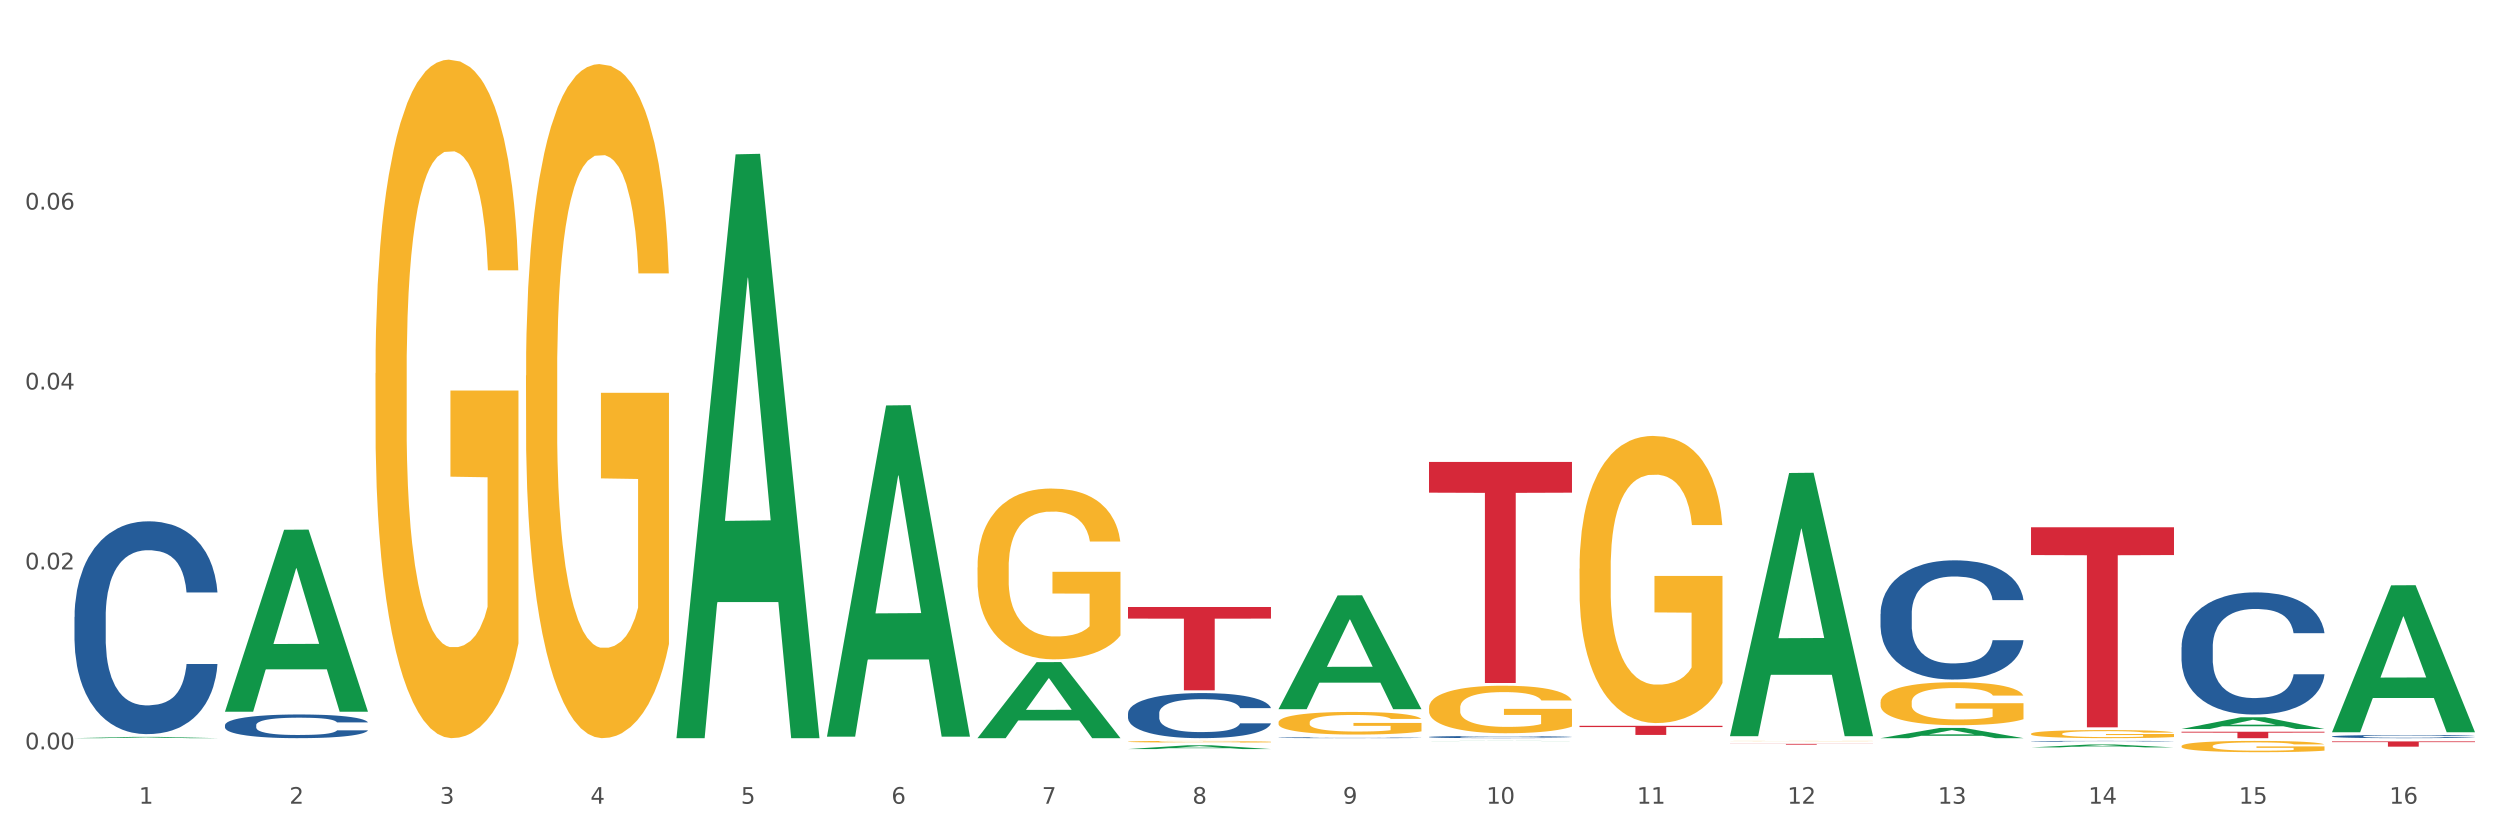 <?xml version="1.0" encoding="utf-8" standalone="no"?>
<!DOCTYPE svg PUBLIC "-//W3C//DTD SVG 1.1//EN"
  "http://www.w3.org/Graphics/SVG/1.1/DTD/svg11.dtd">
<svg xmlns:xlink="http://www.w3.org/1999/xlink" width="1080pt" height="360pt" viewBox="0 0 1080 360" xmlns="http://www.w3.org/2000/svg" version="1.1">
 <rect x="0" y="0" width="1080" height="360" fill="#333333" stroke="none"/>
 <defs>
  <style type="text/css">*{stroke-linejoin: round; stroke-linecap: butt}</style>
 </defs>
 <g id="figure_1">
  <g id="patch_1">
   <path d="M 0 360 
L 1080 360 
L 1080 0 
L 0 0 
z
" style="fill: #ffffff; stroke: #ffffff; stroke-linejoin: miter"/>
  </g>
  <g id="axes_1">
   <g id="matplotlib.axis_1">
    <g id="xtick_1">
     <g id="text_1">
      <!-- 1 -->
      <g style="fill: #4d4d4d" transform="translate(60.004 347.204) scale(0.096 -0.096)">
       <defs>
        <path id="DejaVuSans-31" d="M 794 531 
L 1825 531 
L 1825 4091 
L 703 3866 
L 703 4441 
L 1819 4666 
L 2450 4666 
L 2450 531 
L 3481 531 
L 3481 0 
L 794 0 
L 794 531 
z
" transform="scale(0.016)"/>
       </defs>
       <use xlink:href="#DejaVuSans-31"/>
      </g>
     </g>
    </g>
    <g id="xtick_2">
     <g id="text_2">
      <!-- 2 -->
      <g style="fill: #4d4d4d" transform="translate(125.021 347.204) scale(0.096 -0.096)">
       <defs>
        <path id="DejaVuSans-32" d="M 1228 531 
L 3431 531 
L 3431 0 
L 469 0 
L 469 531 
Q 828 903 1448 1529 
Q 2069 2156 2228 2338 
Q 2531 2678 2651 2914 
Q 2772 3150 2772 3378 
Q 2772 3750 2511 3984 
Q 2250 4219 1831 4219 
Q 1534 4219 1204 4116 
Q 875 4013 500 3803 
L 500 4441 
Q 881 4594 1212 4672 
Q 1544 4750 1819 4750 
Q 2544 4750 2975 4387 
Q 3406 4025 3406 3419 
Q 3406 3131 3298 2873 
Q 3191 2616 2906 2266 
Q 2828 2175 2409 1742 
Q 1991 1309 1228 531 
z
" transform="scale(0.016)"/>
       </defs>
       <use xlink:href="#DejaVuSans-32"/>
      </g>
     </g>
    </g>
    <g id="xtick_3">
     <g id="text_3">
      <!-- 3 -->
      <g style="fill: #4d4d4d" transform="translate(190.039 347.204) scale(0.096 -0.096)">
       <defs>
        <path id="DejaVuSans-33" d="M 2597 2516 
Q 3050 2419 3304 2112 
Q 3559 1806 3559 1356 
Q 3559 666 3084 287 
Q 2609 -91 1734 -91 
Q 1441 -91 1130 -33 
Q 819 25 488 141 
L 488 750 
Q 750 597 1062 519 
Q 1375 441 1716 441 
Q 2309 441 2620 675 
Q 2931 909 2931 1356 
Q 2931 1769 2642 2001 
Q 2353 2234 1838 2234 
L 1294 2234 
L 1294 2753 
L 1863 2753 
Q 2328 2753 2575 2939 
Q 2822 3125 2822 3475 
Q 2822 3834 2567 4026 
Q 2313 4219 1838 4219 
Q 1578 4219 1281 4162 
Q 984 4106 628 3988 
L 628 4550 
Q 988 4650 1302 4700 
Q 1616 4750 1894 4750 
Q 2613 4750 3031 4423 
Q 3450 4097 3450 3541 
Q 3450 3153 3228 2886 
Q 3006 2619 2597 2516 
z
" transform="scale(0.016)"/>
       </defs>
       <use xlink:href="#DejaVuSans-33"/>
      </g>
     </g>
    </g>
    <g id="xtick_4">
     <g id="text_4">
      <!-- 4 -->
      <g style="fill: #4d4d4d" transform="translate(255.056 347.204) scale(0.096 -0.096)">
       <defs>
        <path id="DejaVuSans-34" d="M 2419 4116 
L 825 1625 
L 2419 1625 
L 2419 4116 
z
M 2253 4666 
L 3047 4666 
L 3047 1625 
L 3713 1625 
L 3713 1100 
L 3047 1100 
L 3047 0 
L 2419 0 
L 2419 1100 
L 313 1100 
L 313 1709 
L 2253 4666 
z
" transform="scale(0.016)"/>
       </defs>
       <use xlink:href="#DejaVuSans-34"/>
      </g>
     </g>
    </g>
    <g id="xtick_5">
     <g id="text_5">
      <!-- 5 -->
      <g style="fill: #4d4d4d" transform="translate(320.073 347.204) scale(0.096 -0.096)">
       <defs>
        <path id="DejaVuSans-35" d="M 691 4666 
L 3169 4666 
L 3169 4134 
L 1269 4134 
L 1269 2991 
Q 1406 3038 1543 3061 
Q 1681 3084 1819 3084 
Q 2600 3084 3056 2656 
Q 3513 2228 3513 1497 
Q 3513 744 3044 326 
Q 2575 -91 1722 -91 
Q 1428 -91 1123 -41 
Q 819 9 494 109 
L 494 744 
Q 775 591 1075 516 
Q 1375 441 1709 441 
Q 2250 441 2565 725 
Q 2881 1009 2881 1497 
Q 2881 1984 2565 2268 
Q 2250 2553 1709 2553 
Q 1456 2553 1204 2497 
Q 953 2441 691 2322 
L 691 4666 
z
" transform="scale(0.016)"/>
       </defs>
       <use xlink:href="#DejaVuSans-35"/>
      </g>
     </g>
    </g>
    <g id="xtick_6">
     <g id="text_6">
      <!-- 6 -->
      <g style="fill: #4d4d4d" transform="translate(385.09 347.204) scale(0.096 -0.096)">
       <defs>
        <path id="DejaVuSans-36" d="M 2113 2584 
Q 1688 2584 1439 2293 
Q 1191 2003 1191 1497 
Q 1191 994 1439 701 
Q 1688 409 2113 409 
Q 2538 409 2786 701 
Q 3034 994 3034 1497 
Q 3034 2003 2786 2293 
Q 2538 2584 2113 2584 
z
M 3366 4563 
L 3366 3988 
Q 3128 4100 2886 4159 
Q 2644 4219 2406 4219 
Q 1781 4219 1451 3797 
Q 1122 3375 1075 2522 
Q 1259 2794 1537 2939 
Q 1816 3084 2150 3084 
Q 2853 3084 3261 2657 
Q 3669 2231 3669 1497 
Q 3669 778 3244 343 
Q 2819 -91 2113 -91 
Q 1303 -91 875 529 
Q 447 1150 447 2328 
Q 447 3434 972 4092 
Q 1497 4750 2381 4750 
Q 2619 4750 2861 4703 
Q 3103 4656 3366 4563 
z
" transform="scale(0.016)"/>
       </defs>
       <use xlink:href="#DejaVuSans-36"/>
      </g>
     </g>
    </g>
    <g id="xtick_7">
     <g id="text_7">
      <!-- 7 -->
      <g style="fill: #4d4d4d" transform="translate(450.108 347.204) scale(0.096 -0.096)">
       <defs>
        <path id="DejaVuSans-37" d="M 525 4666 
L 3525 4666 
L 3525 4397 
L 1831 0 
L 1172 0 
L 2766 4134 
L 525 4134 
L 525 4666 
z
" transform="scale(0.016)"/>
       </defs>
       <use xlink:href="#DejaVuSans-37"/>
      </g>
     </g>
    </g>
    <g id="xtick_8">
     <g id="text_8">
      <!-- 8 -->
      <g style="fill: #4d4d4d" transform="translate(515.125 347.204) scale(0.096 -0.096)">
       <defs>
        <path id="DejaVuSans-38" d="M 2034 2216 
Q 1584 2216 1326 1975 
Q 1069 1734 1069 1313 
Q 1069 891 1326 650 
Q 1584 409 2034 409 
Q 2484 409 2743 651 
Q 3003 894 3003 1313 
Q 3003 1734 2745 1975 
Q 2488 2216 2034 2216 
z
M 1403 2484 
Q 997 2584 770 2862 
Q 544 3141 544 3541 
Q 544 4100 942 4425 
Q 1341 4750 2034 4750 
Q 2731 4750 3128 4425 
Q 3525 4100 3525 3541 
Q 3525 3141 3298 2862 
Q 3072 2584 2669 2484 
Q 3125 2378 3379 2068 
Q 3634 1759 3634 1313 
Q 3634 634 3220 271 
Q 2806 -91 2034 -91 
Q 1263 -91 848 271 
Q 434 634 434 1313 
Q 434 1759 690 2068 
Q 947 2378 1403 2484 
z
M 1172 3481 
Q 1172 3119 1398 2916 
Q 1625 2713 2034 2713 
Q 2441 2713 2670 2916 
Q 2900 3119 2900 3481 
Q 2900 3844 2670 4047 
Q 2441 4250 2034 4250 
Q 1625 4250 1398 4047 
Q 1172 3844 1172 3481 
z
" transform="scale(0.016)"/>
       </defs>
       <use xlink:href="#DejaVuSans-38"/>
      </g>
     </g>
    </g>
    <g id="xtick_9">
     <g id="text_9">
      <!-- 9 -->
      <g style="fill: #4d4d4d" transform="translate(580.142 347.204) scale(0.096 -0.096)">
       <defs>
        <path id="DejaVuSans-39" d="M 703 97 
L 703 672 
Q 941 559 1184 500 
Q 1428 441 1663 441 
Q 2288 441 2617 861 
Q 2947 1281 2994 2138 
Q 2813 1869 2534 1725 
Q 2256 1581 1919 1581 
Q 1219 1581 811 2004 
Q 403 2428 403 3163 
Q 403 3881 828 4315 
Q 1253 4750 1959 4750 
Q 2769 4750 3195 4129 
Q 3622 3509 3622 2328 
Q 3622 1225 3098 567 
Q 2575 -91 1691 -91 
Q 1453 -91 1209 -44 
Q 966 3 703 97 
z
M 1959 2075 
Q 2384 2075 2632 2365 
Q 2881 2656 2881 3163 
Q 2881 3666 2632 3958 
Q 2384 4250 1959 4250 
Q 1534 4250 1286 3958 
Q 1038 3666 1038 3163 
Q 1038 2656 1286 2365 
Q 1534 2075 1959 2075 
z
" transform="scale(0.016)"/>
       </defs>
       <use xlink:href="#DejaVuSans-39"/>
      </g>
     </g>
    </g>
    <g id="xtick_10">
     <g id="text_10">
      <!-- 10 -->
      <g style="fill: #4d4d4d" transform="translate(642.105 347.204) scale(0.096 -0.096)">
       <defs>
        <path id="DejaVuSans-30" d="M 2034 4250 
Q 1547 4250 1301 3770 
Q 1056 3291 1056 2328 
Q 1056 1369 1301 889 
Q 1547 409 2034 409 
Q 2525 409 2770 889 
Q 3016 1369 3016 2328 
Q 3016 3291 2770 3770 
Q 2525 4250 2034 4250 
z
M 2034 4750 
Q 2819 4750 3233 4129 
Q 3647 3509 3647 2328 
Q 3647 1150 3233 529 
Q 2819 -91 2034 -91 
Q 1250 -91 836 529 
Q 422 1150 422 2328 
Q 422 3509 836 4129 
Q 1250 4750 2034 4750 
z
" transform="scale(0.016)"/>
       </defs>
       <use xlink:href="#DejaVuSans-31"/>
       <use xlink:href="#DejaVuSans-30" transform="translate(63.623 0)"/>
      </g>
     </g>
    </g>
    <g id="xtick_11">
     <g id="text_11">
      <!-- 11 -->
      <g style="fill: #4d4d4d" transform="translate(707.123 347.204) scale(0.096 -0.096)">
       <use xlink:href="#DejaVuSans-31"/>
       <use xlink:href="#DejaVuSans-31" transform="translate(63.623 0)"/>
      </g>
     </g>
    </g>
    <g id="xtick_12">
     <g id="text_12">
      <!-- 12 -->
      <g style="fill: #4d4d4d" transform="translate(772.14 347.204) scale(0.096 -0.096)">
       <use xlink:href="#DejaVuSans-31"/>
       <use xlink:href="#DejaVuSans-32" transform="translate(63.623 0)"/>
      </g>
     </g>
    </g>
    <g id="xtick_13">
     <g id="text_13">
      <!-- 13 -->
      <g style="fill: #4d4d4d" transform="translate(837.157 347.204) scale(0.096 -0.096)">
       <use xlink:href="#DejaVuSans-31"/>
       <use xlink:href="#DejaVuSans-33" transform="translate(63.623 0)"/>
      </g>
     </g>
    </g>
    <g id="xtick_14">
     <g id="text_14">
      <!-- 14 -->
      <g style="fill: #4d4d4d" transform="translate(902.174 347.204) scale(0.096 -0.096)">
       <use xlink:href="#DejaVuSans-31"/>
       <use xlink:href="#DejaVuSans-34" transform="translate(63.623 0)"/>
      </g>
     </g>
    </g>
    <g id="xtick_15">
     <g id="text_15">
      <!-- 15 -->
      <g style="fill: #4d4d4d" transform="translate(967.192 347.204) scale(0.096 -0.096)">
       <use xlink:href="#DejaVuSans-31"/>
       <use xlink:href="#DejaVuSans-35" transform="translate(63.623 0)"/>
      </g>
     </g>
    </g>
    <g id="xtick_16">
     <g id="text_16">
      <!-- 16 -->
      <g style="fill: #4d4d4d" transform="translate(1032.209 347.204) scale(0.096 -0.096)">
       <use xlink:href="#DejaVuSans-31"/>
       <use xlink:href="#DejaVuSans-36" transform="translate(63.623 0)"/>
      </g>
     </g>
    </g>
    <g id="xtick_17"/>
    <g id="xtick_18"/>
    <g id="xtick_19"/>
    <g id="xtick_20"/>
    <g id="xtick_21"/>
    <g id="xtick_22"/>
    <g id="xtick_23"/>
    <g id="xtick_24"/>
    <g id="xtick_25"/>
    <g id="xtick_26"/>
    <g id="xtick_27"/>
    <g id="xtick_28"/>
    <g id="xtick_29"/>
    <g id="xtick_30"/>
    <g id="xtick_31"/>
   </g>
   <g id="matplotlib.axis_2">
    <g id="ytick_1">
     <g id="text_17">
      <!-- 0.00 -->
      <g style="fill: #4d4d4d" transform="translate(10.8 323.715) scale(0.096 -0.096)">
       <defs>
        <path id="DejaVuSans-2e" d="M 684 794 
L 1344 794 
L 1344 0 
L 684 0 
L 684 794 
z
" transform="scale(0.016)"/>
       </defs>
       <use xlink:href="#DejaVuSans-30"/>
       <use xlink:href="#DejaVuSans-2e" transform="translate(63.623 0)"/>
       <use xlink:href="#DejaVuSans-30" transform="translate(95.41 0)"/>
       <use xlink:href="#DejaVuSans-30" transform="translate(159.033 0)"/>
      </g>
     </g>
    </g>
    <g id="ytick_2">
     <g id="text_18">
      <!-- 0.02 -->
      <g style="fill: #4d4d4d" transform="translate(10.8 245.986) scale(0.096 -0.096)">
       <use xlink:href="#DejaVuSans-30"/>
       <use xlink:href="#DejaVuSans-2e" transform="translate(63.623 0)"/>
       <use xlink:href="#DejaVuSans-30" transform="translate(95.41 0)"/>
       <use xlink:href="#DejaVuSans-32" transform="translate(159.033 0)"/>
      </g>
     </g>
    </g>
    <g id="ytick_3">
     <g id="text_19">
      <!-- 0.04 -->
      <g style="fill: #4d4d4d" transform="translate(10.8 168.257) scale(0.096 -0.096)">
       <use xlink:href="#DejaVuSans-30"/>
       <use xlink:href="#DejaVuSans-2e" transform="translate(63.623 0)"/>
       <use xlink:href="#DejaVuSans-30" transform="translate(95.41 0)"/>
       <use xlink:href="#DejaVuSans-34" transform="translate(159.033 0)"/>
      </g>
     </g>
    </g>
    <g id="ytick_4">
     <g id="text_20">
      <!-- 0.06 -->
      <g style="fill: #4d4d4d" transform="translate(10.8 90.527) scale(0.096 -0.096)">
       <use xlink:href="#DejaVuSans-30"/>
       <use xlink:href="#DejaVuSans-2e" transform="translate(63.623 0)"/>
       <use xlink:href="#DejaVuSans-30" transform="translate(95.41 0)"/>
       <use xlink:href="#DejaVuSans-36" transform="translate(159.033 0)"/>
      </g>
     </g>
    </g>
    <g id="ytick_5"/>
    <g id="ytick_6"/>
    <g id="ytick_7"/>
    <g id="ytick_8"/>
   </g>
   <g id="PolyCollection_1">
    <path d="M 32.175 318.89 
L 32.239 318.889 
L 57.709 318.326 
L 68.28 318.325 
L 93.941 318.891 
L 81.715 318.891 
L 76.176 318.759 
L 49.877 318.759 
L 49.686 318.761 
L 44.337 318.891 
L 32.175 318.891 
L 32.175 318.89 
L 53.188 318.68 
L 72.864 318.68 
L 63.122 318.446 
L 62.995 318.445 
L 62.867 318.446 
L 53.125 318.68 
L 53.188 318.68 
L 32.175 318.89 
z
" clip-path="url(#p6915317196)" style="fill: #109648"/>
    <path d="M 487.296 308.16 
L 487.369 308.142 
L 487.369 307.644 
L 487.588 306.967 
L 488.391 305.722 
L 489.413 304.779 
L 491.165 303.675 
L 492.114 303.213 
L 493.356 302.696 
L 495.911 301.86 
L 498.831 301.148 
L 500.876 300.757 
L 502.409 300.508 
L 505.84 300.063 
L 507.811 299.867 
L 509.856 299.707 
L 511.608 299.6 
L 514.528 299.475 
L 516.865 299.422 
L 519.566 299.404 
L 521.829 299.422 
L 524.823 299.493 
L 529.203 299.707 
L 530.883 299.831 
L 533.146 300.045 
L 535.482 300.33 
L 537.38 300.614 
L 539.571 301.024 
L 541.834 301.558 
L 544.024 302.234 
L 545.558 302.857 
L 546.799 303.515 
L 547.894 304.316 
L 548.697 305.188 
L 549.062 305.918 
L 535.701 305.918 
L 535.336 305.259 
L 534.606 304.547 
L 533.876 304.067 
L 533.073 303.675 
L 531.832 303.23 
L 530.737 302.946 
L 528.911 302.608 
L 527.232 302.394 
L 525.845 302.269 
L 524.166 302.163 
L 520.588 302.056 
L 518.033 302.056 
L 516.427 302.091 
L 514.455 302.18 
L 512.776 302.305 
L 510.805 302.519 
L 509.272 302.75 
L 507.738 303.052 
L 506.862 303.266 
L 505.548 303.657 
L 504.672 303.978 
L 503.504 304.529 
L 502.847 304.921 
L 501.679 305.935 
L 501.168 306.683 
L 500.949 307.199 
L 500.803 307.768 
L 500.803 310.544 
L 501.241 311.79 
L 501.606 312.324 
L 502.19 312.929 
L 503.285 313.712 
L 504.891 314.477 
L 506.57 315.029 
L 507.957 315.367 
L 509.272 315.616 
L 510.586 315.812 
L 512.192 315.99 
L 513.506 316.097 
L 515.478 316.204 
L 517.814 316.257 
L 519.639 316.257 
L 523.363 316.168 
L 525.042 316.079 
L 526.648 315.954 
L 528.4 315.759 
L 529.787 315.545 
L 530.591 315.385 
L 531.905 315.047 
L 532.927 314.691 
L 533.803 314.282 
L 534.387 313.926 
L 535.044 313.392 
L 535.555 312.787 
L 535.701 312.466 
L 549.062 312.466 
L 548.77 313.107 
L 548.259 313.73 
L 547.237 314.566 
L 546.434 315.047 
L 545.193 315.634 
L 543.878 316.132 
L 542.053 316.684 
L 540.374 317.093 
L 538.622 317.449 
L 536.723 317.77 
L 533.292 318.214 
L 532.051 318.339 
L 529.422 318.553 
L 527.378 318.677 
L 524.385 318.802 
L 521.318 318.873 
L 518.106 318.891 
L 515.258 318.855 
L 512.119 318.748 
L 510.148 318.642 
L 507.957 318.481 
L 505.402 318.232 
L 502.993 317.93 
L 500.73 317.574 
L 498.612 317.164 
L 496.641 316.702 
L 494.086 315.937 
L 492.187 315.189 
L 490.8 314.495 
L 489.851 313.908 
L 488.902 313.16 
L 488.391 312.644 
L 487.588 311.399 
L 487.296 310.242 
L 487.296 308.16 
z
" clip-path="url(#p6915317196)" style="fill: #255c99"/>
    <path d="M 552.313 318.678 
L 552.386 318.677 
L 552.386 318.667 
L 552.605 318.654 
L 553.408 318.629 
L 554.43 318.611 
L 556.182 318.589 
L 557.132 318.579 
L 558.373 318.569 
L 560.928 318.553 
L 563.848 318.538 
L 565.893 318.531 
L 567.426 318.526 
L 570.857 318.517 
L 572.829 318.513 
L 574.873 318.51 
L 576.625 318.508 
L 579.546 318.505 
L 581.882 318.504 
L 584.583 318.504 
L 586.847 318.504 
L 589.84 318.506 
L 594.221 318.51 
L 595.9 318.512 
L 598.163 318.517 
L 600.499 318.522 
L 602.398 318.528 
L 604.588 318.536 
L 606.851 318.547 
L 609.042 318.56 
L 610.575 318.572 
L 611.816 318.585 
L 612.911 318.601 
L 613.714 318.619 
L 614.079 318.633 
L 600.718 318.633 
L 600.353 318.62 
L 599.623 318.606 
L 598.893 318.596 
L 598.09 318.589 
L 596.849 318.58 
L 595.754 318.574 
L 593.929 318.567 
L 592.249 318.563 
L 590.862 318.561 
L 589.183 318.559 
L 585.605 318.556 
L 583.05 318.556 
L 581.444 318.557 
L 579.473 318.559 
L 577.793 318.561 
L 575.822 318.566 
L 574.289 318.57 
L 572.756 318.576 
L 571.88 318.58 
L 570.565 318.588 
L 569.689 318.595 
L 568.521 318.606 
L 567.864 318.613 
L 566.696 318.633 
L 566.185 318.648 
L 565.966 318.659 
L 565.82 318.67 
L 565.82 318.725 
L 566.258 318.75 
L 566.623 318.76 
L 567.207 318.772 
L 568.302 318.788 
L 569.908 318.803 
L 571.588 318.814 
L 572.975 318.821 
L 574.289 318.826 
L 575.603 318.83 
L 577.209 318.833 
L 578.523 318.835 
L 580.495 318.837 
L 582.831 318.838 
L 584.656 318.838 
L 588.38 318.837 
L 590.059 318.835 
L 591.665 318.832 
L 593.418 318.828 
L 594.805 318.824 
L 595.608 318.821 
L 596.922 318.814 
L 597.944 318.807 
L 598.82 318.799 
L 599.404 318.792 
L 600.061 318.782 
L 600.572 318.769 
L 600.718 318.763 
L 614.079 318.763 
L 613.787 318.776 
L 613.276 318.788 
L 612.254 318.805 
L 611.451 318.814 
L 610.21 318.826 
L 608.896 318.836 
L 607.07 318.847 
L 605.391 318.855 
L 603.639 318.862 
L 601.741 318.868 
L 598.309 318.877 
L 597.068 318.88 
L 594.44 318.884 
L 592.395 318.886 
L 589.402 318.889 
L 586.336 318.89 
L 583.123 318.891 
L 580.276 318.89 
L 577.136 318.888 
L 575.165 318.886 
L 572.975 318.883 
L 570.419 318.878 
L 568.01 318.872 
L 565.747 318.865 
L 563.629 318.856 
L 561.658 318.847 
L 559.103 318.832 
L 557.205 318.817 
L 555.817 318.803 
L 554.868 318.792 
L 553.919 318.777 
L 553.408 318.767 
L 552.605 318.742 
L 552.313 318.719 
L 552.313 318.678 
z
" clip-path="url(#p6915317196)" style="fill: #255c99"/>
    <path d="M 617.33 318.367 
L 617.403 318.367 
L 617.403 318.342 
L 617.622 318.309 
L 618.425 318.248 
L 619.447 318.202 
L 621.2 318.149 
L 622.149 318.126 
L 623.39 318.101 
L 625.945 318.06 
L 628.866 318.025 
L 630.91 318.006 
L 632.443 317.994 
L 635.875 317.973 
L 637.846 317.963 
L 639.89 317.955 
L 641.642 317.95 
L 644.563 317.944 
L 646.899 317.941 
L 649.601 317.94 
L 651.864 317.941 
L 654.857 317.945 
L 659.238 317.955 
L 660.917 317.961 
L 663.18 317.972 
L 665.517 317.986 
L 667.415 317.999 
L 669.605 318.019 
L 671.869 318.045 
L 674.059 318.078 
L 675.592 318.109 
L 676.833 318.141 
L 677.928 318.18 
L 678.732 318.222 
L 679.097 318.258 
L 665.736 318.258 
L 665.371 318.226 
L 664.641 318.191 
L 663.91 318.168 
L 663.107 318.149 
L 661.866 318.127 
L 660.771 318.113 
L 658.946 318.097 
L 657.267 318.086 
L 655.879 318.08 
L 654.2 318.075 
L 650.623 318.07 
L 648.067 318.07 
L 646.461 318.071 
L 644.49 318.076 
L 642.811 318.082 
L 640.839 318.092 
L 639.306 318.104 
L 637.773 318.118 
L 636.897 318.129 
L 635.583 318.148 
L 634.707 318.163 
L 633.538 318.19 
L 632.881 318.209 
L 631.713 318.259 
L 631.202 318.295 
L 630.983 318.321 
L 630.837 318.348 
L 630.837 318.484 
L 631.275 318.544 
L 631.64 318.57 
L 632.224 318.6 
L 633.319 318.638 
L 634.926 318.675 
L 636.605 318.702 
L 637.992 318.719 
L 639.306 318.731 
L 640.62 318.741 
L 642.227 318.749 
L 643.541 318.754 
L 645.512 318.76 
L 647.848 318.762 
L 649.674 318.762 
L 653.397 318.758 
L 655.076 318.754 
L 656.683 318.747 
L 658.435 318.738 
L 659.822 318.728 
L 660.625 318.72 
L 661.939 318.703 
L 662.961 318.686 
L 663.837 318.666 
L 664.422 318.649 
L 665.079 318.623 
L 665.59 318.593 
L 665.736 318.577 
L 679.097 318.577 
L 678.805 318.609 
L 678.293 318.639 
L 677.271 318.68 
L 676.468 318.703 
L 675.227 318.732 
L 673.913 318.756 
L 672.088 318.783 
L 670.408 318.803 
L 668.656 318.82 
L 666.758 318.836 
L 663.326 318.858 
L 662.085 318.864 
L 659.457 318.874 
L 657.413 318.88 
L 654.419 318.886 
L 651.353 318.89 
L 648.14 318.891 
L 645.293 318.889 
L 642.154 318.884 
L 640.182 318.879 
L 637.992 318.871 
L 635.437 318.859 
L 633.027 318.844 
L 630.764 318.826 
L 628.647 318.807 
L 626.675 318.784 
L 624.12 318.747 
L 622.222 318.71 
L 620.835 318.676 
L 619.886 318.648 
L 618.936 318.611 
L 618.425 318.586 
L 617.622 318.525 
L 617.33 318.469 
L 617.33 318.367 
z
" clip-path="url(#p6915317196)" style="fill: #255c99"/>
    <path d="M 812.382 265.195 
L 812.455 265.148 
L 812.455 263.831 
L 812.674 262.044 
L 813.477 258.752 
L 814.499 256.259 
L 816.251 253.343 
L 817.201 252.12 
L 818.442 250.756 
L 820.997 248.545 
L 823.917 246.664 
L 825.962 245.629 
L 827.495 244.971 
L 830.926 243.795 
L 832.898 243.277 
L 834.942 242.854 
L 836.694 242.572 
L 839.615 242.243 
L 841.951 242.102 
L 844.652 242.054 
L 846.916 242.102 
L 849.909 242.29 
L 854.29 242.854 
L 855.969 243.183 
L 858.232 243.748 
L 860.568 244.5 
L 862.467 245.253 
L 864.657 246.335 
L 866.92 247.746 
L 869.111 249.533 
L 870.644 251.179 
L 871.885 252.919 
L 872.98 255.036 
L 873.783 257.341 
L 874.148 259.269 
L 860.787 259.269 
L 860.422 257.529 
L 859.692 255.647 
L 858.962 254.378 
L 858.159 253.343 
L 856.918 252.167 
L 855.823 251.414 
L 853.998 250.521 
L 852.318 249.956 
L 850.931 249.627 
L 849.252 249.345 
L 845.674 249.063 
L 843.119 249.063 
L 841.513 249.157 
L 839.542 249.392 
L 837.862 249.721 
L 835.891 250.286 
L 834.358 250.897 
L 832.825 251.697 
L 831.949 252.261 
L 830.634 253.296 
L 829.758 254.142 
L 828.59 255.6 
L 827.933 256.635 
L 826.765 259.316 
L 826.254 261.292 
L 826.035 262.656 
L 825.889 264.161 
L 825.889 271.498 
L 826.327 274.79 
L 826.692 276.202 
L 827.276 277.801 
L 828.371 279.87 
L 829.977 281.893 
L 831.657 283.351 
L 833.044 284.244 
L 834.358 284.903 
L 835.672 285.42 
L 837.278 285.891 
L 838.592 286.173 
L 840.564 286.455 
L 842.9 286.596 
L 844.725 286.596 
L 848.449 286.361 
L 850.128 286.126 
L 851.734 285.797 
L 853.486 285.279 
L 854.874 284.715 
L 855.677 284.291 
L 856.991 283.398 
L 858.013 282.457 
L 858.889 281.375 
L 859.473 280.435 
L 860.13 279.024 
L 860.641 277.424 
L 860.787 276.578 
L 874.148 276.578 
L 873.856 278.271 
L 873.345 279.917 
L 872.323 282.128 
L 871.52 283.398 
L 870.279 284.95 
L 868.965 286.267 
L 867.139 287.725 
L 865.46 288.807 
L 863.708 289.747 
L 861.81 290.594 
L 858.378 291.77 
L 857.137 292.099 
L 854.509 292.664 
L 852.464 292.993 
L 849.471 293.322 
L 846.405 293.51 
L 843.192 293.557 
L 840.345 293.463 
L 837.205 293.181 
L 835.234 292.899 
L 833.044 292.475 
L 830.488 291.817 
L 828.079 291.017 
L 825.816 290.077 
L 823.698 288.995 
L 821.727 287.772 
L 819.172 285.749 
L 817.274 283.774 
L 815.886 281.94 
L 814.937 280.388 
L 813.988 278.412 
L 813.477 277.048 
L 812.674 273.756 
L 812.382 270.698 
L 812.382 265.195 
z
" clip-path="url(#p6915317196)" style="fill: #255c99"/>
    <path d="M 877.399 320.232 
L 877.472 320.232 
L 877.472 320.223 
L 877.691 320.21 
L 878.494 320.186 
L 879.516 320.169 
L 881.269 320.148 
L 882.218 320.139 
L 883.459 320.13 
L 886.014 320.114 
L 888.935 320.101 
L 890.979 320.093 
L 892.512 320.089 
L 895.944 320.08 
L 897.915 320.077 
L 899.959 320.074 
L 901.711 320.072 
L 904.632 320.069 
L 906.968 320.068 
L 909.67 320.068 
L 911.933 320.068 
L 914.926 320.07 
L 919.307 320.074 
L 920.986 320.076 
L 923.249 320.08 
L 925.586 320.085 
L 927.484 320.091 
L 929.674 320.098 
L 931.938 320.108 
L 934.128 320.121 
L 935.661 320.133 
L 936.902 320.145 
L 937.997 320.16 
L 938.8 320.176 
L 939.166 320.19 
L 925.805 320.19 
L 925.44 320.178 
L 924.71 320.164 
L 923.979 320.155 
L 923.176 320.148 
L 921.935 320.14 
L 920.84 320.134 
L 919.015 320.128 
L 917.336 320.124 
L 915.948 320.122 
L 914.269 320.12 
L 910.692 320.118 
L 908.136 320.118 
L 906.53 320.118 
L 904.559 320.12 
L 902.88 320.122 
L 900.908 320.126 
L 899.375 320.131 
L 897.842 320.136 
L 896.966 320.14 
L 895.652 320.148 
L 894.775 320.154 
L 893.607 320.164 
L 892.95 320.171 
L 891.782 320.19 
L 891.271 320.204 
L 891.052 320.214 
L 890.906 320.225 
L 890.906 320.277 
L 891.344 320.3 
L 891.709 320.31 
L 892.293 320.322 
L 893.388 320.336 
L 894.995 320.351 
L 896.674 320.361 
L 898.061 320.367 
L 899.375 320.372 
L 900.689 320.376 
L 902.296 320.379 
L 903.61 320.381 
L 905.581 320.383 
L 907.917 320.384 
L 909.743 320.384 
L 913.466 320.382 
L 915.145 320.381 
L 916.751 320.378 
L 918.504 320.375 
L 919.891 320.371 
L 920.694 320.368 
L 922.008 320.361 
L 923.03 320.355 
L 923.906 320.347 
L 924.491 320.34 
L 925.148 320.33 
L 925.659 320.319 
L 925.805 320.313 
L 939.166 320.313 
L 938.873 320.325 
L 938.362 320.337 
L 937.34 320.352 
L 936.537 320.361 
L 935.296 320.372 
L 933.982 320.382 
L 932.157 320.392 
L 930.477 320.4 
L 928.725 320.406 
L 926.827 320.412 
L 923.395 320.421 
L 922.154 320.423 
L 919.526 320.427 
L 917.482 320.43 
L 914.488 320.432 
L 911.422 320.433 
L 908.209 320.434 
L 905.362 320.433 
L 902.223 320.431 
L 900.251 320.429 
L 898.061 320.426 
L 895.506 320.421 
L 893.096 320.416 
L 890.833 320.409 
L 888.716 320.401 
L 886.744 320.392 
L 884.189 320.378 
L 882.291 320.364 
L 880.904 320.351 
L 879.954 320.34 
L 879.005 320.326 
L 878.494 320.316 
L 877.691 320.293 
L 877.399 320.271 
L 877.399 320.232 
z
" clip-path="url(#p6915317196)" style="fill: #255c99"/>
    <path d="M 942.416 279.621 
L 942.489 279.573 
L 942.489 278.223 
L 942.708 276.391 
L 943.512 273.017 
L 944.534 270.463 
L 946.286 267.474 
L 947.235 266.221 
L 948.476 264.823 
L 951.032 262.557 
L 953.952 260.629 
L 955.996 259.569 
L 957.529 258.894 
L 960.961 257.689 
L 962.932 257.159 
L 964.976 256.725 
L 966.729 256.436 
L 969.649 256.098 
L 971.985 255.954 
L 974.687 255.906 
L 976.95 255.954 
L 979.943 256.147 
L 984.324 256.725 
L 986.003 257.062 
L 988.267 257.641 
L 990.603 258.412 
L 992.501 259.183 
L 994.691 260.292 
L 996.955 261.738 
L 999.145 263.57 
L 1000.678 265.257 
L 1001.919 267.04 
L 1003.015 269.209 
L 1003.818 271.571 
L 1004.183 273.548 
L 990.822 273.548 
L 990.457 271.764 
L 989.727 269.836 
L 988.997 268.535 
L 988.194 267.474 
L 986.952 266.269 
L 985.857 265.498 
L 984.032 264.582 
L 982.353 264.004 
L 980.966 263.666 
L 979.286 263.377 
L 975.709 263.088 
L 973.154 263.088 
L 971.547 263.184 
L 969.576 263.425 
L 967.897 263.763 
L 965.926 264.341 
L 964.392 264.968 
L 962.859 265.787 
L 961.983 266.365 
L 960.669 267.426 
L 959.793 268.294 
L 958.625 269.788 
L 957.967 270.848 
L 956.799 273.596 
L 956.288 275.62 
L 956.069 277.018 
L 955.923 278.561 
L 955.923 286.08 
L 956.361 289.454 
L 956.726 290.9 
L 957.31 292.539 
L 958.406 294.66 
L 960.012 296.733 
L 961.691 298.227 
L 963.078 299.143 
L 964.392 299.818 
L 965.707 300.348 
L 967.313 300.83 
L 968.627 301.119 
L 970.598 301.408 
L 972.935 301.553 
L 974.76 301.553 
L 978.483 301.312 
L 980.163 301.071 
L 981.769 300.733 
L 983.521 300.203 
L 984.908 299.625 
L 985.711 299.191 
L 987.025 298.275 
L 988.048 297.311 
L 988.924 296.202 
L 989.508 295.238 
L 990.165 293.792 
L 990.676 292.154 
L 990.822 291.286 
L 1004.183 291.286 
L 1003.891 293.021 
L 1003.38 294.708 
L 1002.358 296.974 
L 1001.554 298.275 
L 1000.313 299.866 
L 998.999 301.215 
L 997.174 302.71 
L 995.495 303.818 
L 993.742 304.782 
L 991.844 305.65 
L 988.413 306.855 
L 987.171 307.193 
L 984.543 307.771 
L 982.499 308.108 
L 979.505 308.446 
L 976.439 308.639 
L 973.227 308.687 
L 970.379 308.59 
L 967.24 308.301 
L 965.268 308.012 
L 963.078 307.578 
L 960.523 306.903 
L 958.114 306.084 
L 955.85 305.12 
L 953.733 304.011 
L 951.762 302.758 
L 949.206 300.685 
L 947.308 298.661 
L 945.921 296.781 
L 944.972 295.19 
L 944.023 293.166 
L 943.512 291.768 
L 942.708 288.394 
L 942.416 285.261 
L 942.416 279.621 
z
" clip-path="url(#p6915317196)" style="fill: #255c99"/>
    <path d="M 1007.434 318.134 
L 1007.507 318.133 
L 1007.507 318.098 
L 1007.726 318.05 
L 1008.529 317.963 
L 1009.551 317.896 
L 1011.303 317.818 
L 1012.252 317.786 
L 1013.493 317.749 
L 1016.049 317.69 
L 1018.969 317.64 
L 1021.013 317.613 
L 1022.547 317.595 
L 1025.978 317.564 
L 1027.949 317.55 
L 1029.994 317.539 
L 1031.746 317.531 
L 1034.666 317.522 
L 1037.003 317.519 
L 1039.704 317.517 
L 1041.967 317.519 
L 1044.961 317.524 
L 1049.341 317.539 
L 1051.021 317.547 
L 1053.284 317.562 
L 1055.62 317.583 
L 1057.518 317.603 
L 1059.709 317.631 
L 1061.972 317.669 
L 1064.162 317.717 
L 1065.696 317.761 
L 1066.937 317.807 
L 1068.032 317.863 
L 1068.835 317.925 
L 1069.2 317.976 
L 1055.839 317.976 
L 1055.474 317.93 
L 1054.744 317.88 
L 1054.014 317.846 
L 1053.211 317.818 
L 1051.97 317.787 
L 1050.875 317.767 
L 1049.049 317.743 
L 1047.37 317.728 
L 1045.983 317.719 
L 1044.304 317.712 
L 1040.726 317.704 
L 1038.171 317.704 
L 1036.565 317.707 
L 1034.593 317.713 
L 1032.914 317.722 
L 1030.943 317.737 
L 1029.41 317.753 
L 1027.876 317.774 
L 1027 317.789 
L 1025.686 317.817 
L 1024.81 317.84 
L 1023.642 317.879 
L 1022.985 317.906 
L 1021.817 317.978 
L 1021.306 318.03 
L 1021.086 318.067 
L 1020.94 318.107 
L 1020.94 318.302 
L 1021.379 318.39 
L 1021.744 318.428 
L 1022.328 318.471 
L 1023.423 318.526 
L 1025.029 318.58 
L 1026.708 318.619 
L 1028.095 318.642 
L 1029.41 318.66 
L 1030.724 318.674 
L 1032.33 318.686 
L 1033.644 318.694 
L 1035.615 318.701 
L 1037.952 318.705 
L 1039.777 318.705 
L 1043.501 318.699 
L 1045.18 318.693 
L 1046.786 318.684 
L 1048.538 318.67 
L 1049.925 318.655 
L 1050.728 318.644 
L 1052.043 318.62 
L 1053.065 318.595 
L 1053.941 318.566 
L 1054.525 318.541 
L 1055.182 318.503 
L 1055.693 318.46 
L 1055.839 318.438 
L 1069.2 318.438 
L 1068.908 318.483 
L 1068.397 318.527 
L 1067.375 318.586 
L 1066.572 318.62 
L 1065.33 318.661 
L 1064.016 318.696 
L 1062.191 318.735 
L 1060.512 318.764 
L 1058.76 318.789 
L 1056.861 318.812 
L 1053.43 318.843 
L 1052.189 318.852 
L 1049.56 318.867 
L 1047.516 318.876 
L 1044.523 318.884 
L 1041.456 318.889 
L 1038.244 318.891 
L 1035.396 318.888 
L 1032.257 318.881 
L 1030.286 318.873 
L 1028.095 318.862 
L 1025.54 318.844 
L 1023.131 318.823 
L 1020.867 318.798 
L 1018.75 318.769 
L 1016.779 318.736 
L 1014.224 318.682 
L 1012.325 318.63 
L 1010.938 318.581 
L 1009.989 318.54 
L 1009.04 318.487 
L 1008.529 318.45 
L 1007.726 318.363 
L 1007.434 318.281 
L 1007.434 318.134 
z
" clip-path="url(#p6915317196)" style="fill: #255c99"/>
    <path d="M 162.209 161.216 
L 162.282 160.948 
L 162.282 151.311 
L 162.428 143.012 
L 163.157 122.934 
L 164.251 106.337 
L 165.054 97.503 
L 165.856 90.275 
L 166.804 83.047 
L 167.97 75.552 
L 170.085 64.576 
L 171.398 58.954 
L 173.002 53.065 
L 175.919 44.498 
L 178.034 39.68 
L 180.222 35.664 
L 183.795 30.846 
L 186.128 28.704 
L 188.608 27.098 
L 191.598 26.027 
L 193.858 25.759 
L 198.817 26.563 
L 203.047 28.972 
L 205.089 30.846 
L 207.714 34.058 
L 209.099 36.2 
L 211.36 40.483 
L 213.694 46.105 
L 215.298 50.923 
L 217.704 60.025 
L 219.528 69.127 
L 221.205 80.37 
L 222.08 88.134 
L 222.736 95.361 
L 223.32 103.66 
L 223.903 116.777 
L 210.777 116.777 
L 210.266 107.408 
L 209.464 98.574 
L 208.297 90.007 
L 207.276 84.653 
L 205.526 77.961 
L 203.922 73.678 
L 202.245 70.465 
L 200.203 67.788 
L 198.598 66.45 
L 196.338 65.379 
L 191.889 65.647 
L 188.9 67.788 
L 186.858 70.465 
L 185.545 72.875 
L 184.378 75.552 
L 183.066 79.299 
L 181.534 84.921 
L 180.44 90.007 
L 179.347 96.432 
L 178.471 102.857 
L 177.669 110.353 
L 177.013 118.384 
L 176.503 126.682 
L 176.065 136.855 
L 175.7 153.72 
L 175.7 190.395 
L 175.846 198.694 
L 176.211 209.669 
L 176.648 217.968 
L 177.378 227.873 
L 178.034 234.565 
L 179.274 244.202 
L 180.659 252.233 
L 181.753 257.32 
L 182.847 261.603 
L 184.743 267.492 
L 186.858 272.311 
L 188.681 275.256 
L 191.16 277.933 
L 192.837 279.003 
L 194.296 279.539 
L 197.869 279.539 
L 200.422 278.736 
L 203.266 276.862 
L 205.453 274.453 
L 207.276 271.508 
L 209.318 266.689 
L 210.631 262.138 
L 210.631 206.189 
L 194.588 205.921 
L 194.588 168.711 
L 223.976 168.711 
L 223.976 277.933 
L 222.736 283.554 
L 221.351 288.641 
L 219.892 293.192 
L 217.704 298.813 
L 215.079 304.167 
L 212.746 307.915 
L 210.266 311.127 
L 207.349 314.072 
L 203.557 316.749 
L 201.224 317.82 
L 198.307 318.623 
L 194.879 318.891 
L 191.889 318.355 
L 188.972 317.017 
L 185.91 314.607 
L 182.92 311.127 
L 180.659 307.647 
L 178.399 303.364 
L 175.992 297.742 
L 174.096 292.388 
L 172.638 287.57 
L 171.033 281.413 
L 169.283 273.382 
L 167.97 266.154 
L 166.804 258.658 
L 165.564 249.021 
L 164.689 240.722 
L 163.814 230.282 
L 163.303 222.519 
L 162.72 210.472 
L 162.282 193.607 
L 162.209 161.216 
z
" clip-path="url(#p6915317196)" style="fill: #f7b32b"/>
    <path d="M 227.227 162.244 
L 227.3 161.978 
L 227.3 152.403 
L 227.445 144.159 
L 228.175 124.212 
L 229.269 107.723 
L 230.071 98.947 
L 230.873 91.766 
L 231.821 84.585 
L 232.988 77.138 
L 235.102 66.234 
L 236.415 60.649 
L 238.019 54.798 
L 240.936 46.288 
L 243.051 41.501 
L 245.239 37.511 
L 248.812 32.724 
L 251.146 30.596 
L 253.625 29.001 
L 256.615 27.937 
L 258.876 27.671 
L 263.834 28.469 
L 268.064 30.862 
L 270.106 32.724 
L 272.731 35.915 
L 274.117 38.043 
L 276.377 42.298 
L 278.711 47.883 
L 280.315 52.671 
L 282.722 61.713 
L 284.545 70.755 
L 286.222 81.926 
L 287.097 89.638 
L 287.753 96.819 
L 288.337 105.064 
L 288.92 118.095 
L 275.794 118.095 
L 275.283 108.787 
L 274.481 100.01 
L 273.315 91.5 
L 272.294 86.181 
L 270.543 79.532 
L 268.939 75.277 
L 267.262 72.085 
L 265.22 69.426 
L 263.616 68.096 
L 261.355 67.032 
L 256.907 67.298 
L 253.917 69.426 
L 251.875 72.085 
L 250.562 74.479 
L 249.396 77.138 
L 248.083 80.862 
L 246.552 86.447 
L 245.458 91.5 
L 244.364 97.883 
L 243.489 104.266 
L 242.687 111.712 
L 242.03 119.691 
L 241.52 127.936 
L 241.082 138.042 
L 240.718 154.797 
L 240.718 191.233 
L 240.863 199.477 
L 241.228 210.381 
L 241.666 218.626 
L 242.395 228.466 
L 243.051 235.115 
L 244.291 244.689 
L 245.676 252.668 
L 246.77 257.721 
L 247.864 261.976 
L 249.76 267.827 
L 251.875 272.615 
L 253.698 275.54 
L 256.177 278.2 
L 257.855 279.264 
L 259.313 279.795 
L 262.886 279.795 
L 265.439 278.998 
L 268.283 277.136 
L 270.47 274.742 
L 272.294 271.817 
L 274.335 267.03 
L 275.648 262.508 
L 275.648 206.924 
L 259.605 206.658 
L 259.605 169.69 
L 288.993 169.69 
L 288.993 278.2 
L 287.753 283.785 
L 286.368 288.838 
L 284.909 293.359 
L 282.722 298.944 
L 280.096 304.263 
L 277.763 307.987 
L 275.283 311.178 
L 272.366 314.104 
L 268.574 316.763 
L 266.241 317.827 
L 263.324 318.625 
L 259.897 318.891 
L 256.907 318.359 
L 253.99 317.029 
L 250.927 314.635 
L 247.937 311.178 
L 245.676 307.721 
L 243.416 303.465 
L 241.009 297.88 
L 239.113 292.561 
L 237.655 287.774 
L 236.05 281.657 
L 234.3 273.678 
L 232.988 266.498 
L 231.821 259.051 
L 230.581 249.477 
L 229.706 241.232 
L 228.831 230.86 
L 228.321 223.147 
L 227.737 211.179 
L 227.3 194.424 
L 227.227 162.244 
z
" clip-path="url(#p6915317196)" style="fill: #f7b32b"/>
    <path d="M 422.278 245.143 
L 422.351 245.076 
L 422.351 242.649 
L 422.497 240.56 
L 423.226 235.505 
L 424.32 231.326 
L 425.122 229.102 
L 425.925 227.282 
L 426.873 225.463 
L 428.039 223.576 
L 430.154 220.812 
L 431.467 219.397 
L 433.071 217.914 
L 435.988 215.757 
L 438.103 214.544 
L 440.291 213.533 
L 443.864 212.32 
L 446.197 211.781 
L 448.677 211.376 
L 451.667 211.107 
L 453.927 211.039 
L 458.886 211.242 
L 463.116 211.848 
L 465.158 212.32 
L 467.783 213.129 
L 469.168 213.668 
L 471.429 214.746 
L 473.763 216.162 
L 475.367 217.375 
L 477.773 219.666 
L 479.596 221.958 
L 481.274 224.789 
L 482.149 226.743 
L 482.805 228.563 
L 483.389 230.652 
L 483.972 233.955 
L 470.846 233.955 
L 470.335 231.596 
L 469.533 229.372 
L 468.366 227.215 
L 467.345 225.867 
L 465.595 224.182 
L 463.991 223.104 
L 462.314 222.295 
L 460.272 221.621 
L 458.667 221.284 
L 456.407 221.014 
L 451.958 221.082 
L 448.969 221.621 
L 446.927 222.295 
L 445.614 222.902 
L 444.447 223.576 
L 443.135 224.519 
L 441.603 225.934 
L 440.509 227.215 
L 439.416 228.833 
L 438.54 230.45 
L 437.738 232.337 
L 437.082 234.359 
L 436.571 236.449 
L 436.134 239.01 
L 435.769 243.256 
L 435.769 252.489 
L 435.915 254.579 
L 436.28 257.342 
L 436.717 259.431 
L 437.447 261.925 
L 438.103 263.61 
L 439.343 266.036 
L 440.728 268.058 
L 441.822 269.339 
L 442.916 270.417 
L 444.812 271.9 
L 446.927 273.113 
L 448.75 273.855 
L 451.229 274.529 
L 452.906 274.798 
L 454.365 274.933 
L 457.938 274.933 
L 460.49 274.731 
L 463.334 274.259 
L 465.522 273.652 
L 467.345 272.911 
L 469.387 271.698 
L 470.7 270.552 
L 470.7 256.466 
L 454.657 256.399 
L 454.657 247.03 
L 484.045 247.03 
L 484.045 274.529 
L 482.805 275.944 
L 481.42 277.225 
L 479.961 278.37 
L 477.773 279.786 
L 475.148 281.134 
L 472.815 282.077 
L 470.335 282.886 
L 467.418 283.627 
L 463.626 284.301 
L 461.293 284.571 
L 458.376 284.773 
L 454.948 284.841 
L 451.958 284.706 
L 449.041 284.369 
L 445.979 283.762 
L 442.989 282.886 
L 440.728 282.01 
L 438.468 280.932 
L 436.061 279.516 
L 434.165 278.168 
L 432.707 276.955 
L 431.102 275.405 
L 429.352 273.383 
L 428.039 271.563 
L 426.873 269.676 
L 425.633 267.25 
L 424.758 265.16 
L 423.883 262.532 
L 423.372 260.577 
L 422.789 257.544 
L 422.351 253.298 
L 422.278 245.143 
z
" clip-path="url(#p6915317196)" style="fill: #f7b32b"/>
    <path d="M 487.296 320.401 
L 487.369 320.4 
L 487.369 320.376 
L 487.514 320.356 
L 488.244 320.307 
L 489.338 320.266 
L 490.14 320.244 
L 490.942 320.226 
L 491.89 320.209 
L 493.057 320.19 
L 495.171 320.163 
L 496.484 320.149 
L 498.088 320.135 
L 501.005 320.114 
L 503.12 320.102 
L 505.308 320.092 
L 508.881 320.08 
L 511.215 320.075 
L 513.694 320.071 
L 516.684 320.069 
L 518.945 320.068 
L 523.903 320.07 
L 528.133 320.076 
L 530.175 320.08 
L 532.8 320.088 
L 534.186 320.094 
L 536.446 320.104 
L 538.78 320.118 
L 540.384 320.13 
L 542.791 320.152 
L 544.614 320.174 
L 546.291 320.202 
L 547.166 320.221 
L 547.822 320.239 
L 548.406 320.259 
L 548.989 320.292 
L 535.863 320.292 
L 535.352 320.269 
L 534.55 320.247 
L 533.383 320.226 
L 532.363 320.213 
L 530.612 320.196 
L 529.008 320.186 
L 527.331 320.178 
L 525.289 320.171 
L 523.685 320.168 
L 521.424 320.165 
L 516.976 320.166 
L 513.986 320.171 
L 511.944 320.178 
L 510.631 320.184 
L 509.464 320.19 
L 508.152 320.199 
L 506.62 320.213 
L 505.527 320.226 
L 504.433 320.242 
L 503.558 320.257 
L 502.756 320.276 
L 502.099 320.296 
L 501.589 320.316 
L 501.151 320.341 
L 500.787 320.382 
L 500.787 320.472 
L 500.932 320.493 
L 501.297 320.52 
L 501.735 320.54 
L 502.464 320.565 
L 503.12 320.581 
L 504.36 320.605 
L 505.745 320.624 
L 506.839 320.637 
L 507.933 320.647 
L 509.829 320.662 
L 511.944 320.674 
L 513.767 320.681 
L 516.246 320.688 
L 517.924 320.69 
L 519.382 320.691 
L 522.955 320.691 
L 525.508 320.689 
L 528.352 320.685 
L 530.539 320.679 
L 532.363 320.672 
L 534.404 320.66 
L 535.717 320.649 
L 535.717 320.511 
L 519.674 320.511 
L 519.674 320.419 
L 549.062 320.419 
L 549.062 320.688 
L 547.822 320.701 
L 546.437 320.714 
L 544.978 320.725 
L 542.791 320.739 
L 540.165 320.752 
L 537.832 320.761 
L 535.352 320.769 
L 532.435 320.776 
L 528.643 320.783 
L 526.31 320.786 
L 523.393 320.788 
L 519.966 320.788 
L 516.976 320.787 
L 514.059 320.784 
L 510.996 320.778 
L 508.006 320.769 
L 505.745 320.761 
L 503.485 320.75 
L 501.078 320.736 
L 499.182 320.723 
L 497.724 320.711 
L 496.119 320.696 
L 494.369 320.676 
L 493.057 320.659 
L 491.89 320.64 
L 490.65 320.616 
L 489.775 320.596 
L 488.9 320.57 
L 488.39 320.551 
L 487.806 320.522 
L 487.369 320.48 
L 487.296 320.401 
z
" clip-path="url(#p6915317196)" style="fill: #f7b32b"/>
    <path d="M 97.192 313.253 
L 97.265 313.243 
L 97.265 312.982 
L 97.484 312.626 
L 98.287 311.972 
L 99.31 311.476 
L 101.062 310.897 
L 102.011 310.654 
L 103.252 310.382 
L 105.807 309.943 
L 108.728 309.569 
L 110.772 309.363 
L 112.305 309.232 
L 115.737 308.999 
L 117.708 308.896 
L 119.752 308.812 
L 121.505 308.756 
L 124.425 308.69 
L 126.761 308.662 
L 129.463 308.653 
L 131.726 308.662 
L 134.719 308.699 
L 139.1 308.812 
L 140.779 308.877 
L 143.042 308.989 
L 145.379 309.139 
L 147.277 309.288 
L 149.467 309.504 
L 151.731 309.784 
L 153.921 310.139 
L 155.454 310.467 
L 156.695 310.812 
L 157.79 311.233 
L 158.594 311.691 
L 158.959 312.075 
L 145.598 312.075 
L 145.233 311.729 
L 144.503 311.355 
L 143.773 311.102 
L 142.969 310.897 
L 141.728 310.663 
L 140.633 310.513 
L 138.808 310.336 
L 137.129 310.223 
L 135.741 310.158 
L 134.062 310.102 
L 130.485 310.046 
L 127.929 310.046 
L 126.323 310.064 
L 124.352 310.111 
L 122.673 310.177 
L 120.701 310.289 
L 119.168 310.41 
L 117.635 310.569 
L 116.759 310.682 
L 115.445 310.887 
L 114.569 311.056 
L 113.4 311.345 
L 112.743 311.551 
L 111.575 312.084 
L 111.064 312.477 
L 110.845 312.748 
L 110.699 313.047 
L 110.699 314.506 
L 111.137 315.16 
L 111.502 315.441 
L 112.086 315.759 
L 113.181 316.17 
L 114.788 316.572 
L 116.467 316.862 
L 117.854 317.039 
L 119.168 317.17 
L 120.482 317.273 
L 122.089 317.367 
L 123.403 317.423 
L 125.374 317.479 
L 127.71 317.507 
L 129.536 317.507 
L 133.259 317.46 
L 134.938 317.413 
L 136.545 317.348 
L 138.297 317.245 
L 139.684 317.133 
L 140.487 317.049 
L 141.801 316.871 
L 142.823 316.684 
L 143.7 316.469 
L 144.284 316.282 
L 144.941 316.002 
L 145.452 315.684 
L 145.598 315.515 
L 158.959 315.515 
L 158.667 315.852 
L 158.156 316.179 
L 157.133 316.619 
L 156.33 316.871 
L 155.089 317.18 
L 153.775 317.441 
L 151.95 317.731 
L 150.27 317.946 
L 148.518 318.133 
L 146.62 318.302 
L 143.188 318.535 
L 141.947 318.601 
L 139.319 318.713 
L 137.275 318.778 
L 134.281 318.844 
L 131.215 318.881 
L 128.002 318.891 
L 125.155 318.872 
L 122.016 318.816 
L 120.044 318.76 
L 117.854 318.676 
L 115.299 318.545 
L 112.889 318.386 
L 110.626 318.199 
L 108.509 317.984 
L 106.538 317.741 
L 103.982 317.339 
L 102.084 316.946 
L 100.697 316.581 
L 99.748 316.273 
L 98.798 315.88 
L 98.287 315.609 
L 97.484 314.954 
L 97.192 314.347 
L 97.192 313.253 
z
" clip-path="url(#p6915317196)" style="fill: #255c99"/>
    <path d="M 617.33 305.715 
L 617.403 305.696 
L 617.403 305.021 
L 617.549 304.44 
L 618.278 303.033 
L 619.372 301.87 
L 620.174 301.251 
L 620.976 300.744 
L 621.924 300.238 
L 623.091 299.713 
L 625.206 298.944 
L 626.519 298.55 
L 628.123 298.137 
L 631.04 297.537 
L 633.155 297.199 
L 635.342 296.918 
L 638.916 296.58 
L 641.249 296.43 
L 643.729 296.318 
L 646.718 296.242 
L 648.979 296.224 
L 653.938 296.28 
L 658.167 296.449 
L 660.209 296.58 
L 662.835 296.805 
L 664.22 296.955 
L 666.481 297.255 
L 668.814 297.649 
L 670.419 297.987 
L 672.825 298.625 
L 674.648 299.262 
L 676.325 300.05 
L 677.201 300.594 
L 677.857 301.101 
L 678.44 301.682 
L 679.024 302.601 
L 665.897 302.601 
L 665.387 301.945 
L 664.585 301.326 
L 663.418 300.726 
L 662.397 300.35 
L 660.647 299.881 
L 659.043 299.581 
L 657.365 299.356 
L 655.323 299.169 
L 653.719 299.075 
L 651.458 299 
L 647.01 299.019 
L 644.02 299.169 
L 641.978 299.356 
L 640.666 299.525 
L 639.499 299.713 
L 638.186 299.975 
L 636.655 300.369 
L 635.561 300.726 
L 634.467 301.176 
L 633.592 301.626 
L 632.79 302.151 
L 632.134 302.714 
L 631.623 303.295 
L 631.186 304.008 
L 630.821 305.19 
L 630.821 307.76 
L 630.967 308.341 
L 631.332 309.11 
L 631.769 309.692 
L 632.498 310.386 
L 633.155 310.855 
L 634.394 311.53 
L 635.78 312.093 
L 636.874 312.449 
L 637.968 312.749 
L 639.864 313.162 
L 641.978 313.499 
L 643.801 313.706 
L 646.281 313.893 
L 647.958 313.968 
L 649.417 314.006 
L 652.99 314.006 
L 655.542 313.95 
L 658.386 313.818 
L 660.574 313.649 
L 662.397 313.443 
L 664.439 313.105 
L 665.752 312.787 
L 665.752 308.866 
L 649.708 308.848 
L 649.708 306.24 
L 679.097 306.24 
L 679.097 313.893 
L 677.857 314.287 
L 676.471 314.644 
L 675.013 314.962 
L 672.825 315.356 
L 670.2 315.732 
L 667.866 315.994 
L 665.387 316.219 
L 662.47 316.426 
L 658.678 316.613 
L 656.344 316.688 
L 653.427 316.744 
L 650 316.763 
L 647.01 316.726 
L 644.093 316.632 
L 641.03 316.463 
L 638.041 316.219 
L 635.78 315.975 
L 633.519 315.675 
L 631.113 315.281 
L 629.217 314.906 
L 627.758 314.569 
L 626.154 314.137 
L 624.404 313.574 
L 623.091 313.068 
L 621.924 312.543 
L 620.685 311.867 
L 619.81 311.286 
L 618.934 310.554 
L 618.424 310.01 
L 617.841 309.166 
L 617.403 307.985 
L 617.33 305.715 
z
" clip-path="url(#p6915317196)" style="fill: #f7b32b"/>
    <path d="M 747.365 320.113 
L 747.438 320.113 
L 747.438 320.11 
L 747.583 320.107 
L 748.313 320.101 
L 749.407 320.095 
L 750.209 320.092 
L 751.011 320.09 
L 751.959 320.087 
L 753.126 320.085 
L 755.24 320.081 
L 756.553 320.079 
L 758.157 320.077 
L 761.074 320.074 
L 763.189 320.073 
L 765.377 320.071 
L 768.95 320.07 
L 771.284 320.069 
L 773.763 320.068 
L 776.753 320.068 
L 779.014 320.068 
L 783.972 320.068 
L 788.202 320.069 
L 790.244 320.07 
L 792.869 320.071 
L 794.255 320.071 
L 796.515 320.073 
L 798.849 320.075 
L 800.453 320.076 
L 802.86 320.079 
L 804.683 320.083 
L 806.36 320.086 
L 807.235 320.089 
L 807.891 320.091 
L 808.475 320.094 
L 809.058 320.099 
L 795.932 320.099 
L 795.421 320.095 
L 794.619 320.092 
L 793.452 320.09 
L 792.432 320.088 
L 790.681 320.085 
L 789.077 320.084 
L 787.4 320.083 
L 785.358 320.082 
L 783.754 320.082 
L 781.493 320.081 
L 777.045 320.081 
L 774.055 320.082 
L 772.013 320.083 
L 770.7 320.084 
L 769.533 320.085 
L 768.221 320.086 
L 766.689 320.088 
L 765.596 320.09 
L 764.502 320.092 
L 763.627 320.094 
L 762.824 320.096 
L 762.168 320.099 
L 761.658 320.102 
L 761.22 320.105 
L 760.856 320.111 
L 760.856 320.123 
L 761.001 320.126 
L 761.366 320.13 
L 761.804 320.133 
L 762.533 320.136 
L 763.189 320.138 
L 764.429 320.141 
L 765.814 320.144 
L 766.908 320.146 
L 768.002 320.147 
L 769.898 320.149 
L 772.013 320.151 
L 773.836 320.152 
L 776.315 320.153 
L 777.993 320.153 
L 779.451 320.153 
L 783.024 320.153 
L 785.577 320.153 
L 788.421 320.152 
L 790.608 320.152 
L 792.432 320.151 
L 794.473 320.149 
L 795.786 320.147 
L 795.786 320.129 
L 779.743 320.129 
L 779.743 320.116 
L 809.131 320.116 
L 809.131 320.153 
L 807.891 320.155 
L 806.506 320.156 
L 805.047 320.158 
L 802.86 320.16 
L 800.234 320.162 
L 797.901 320.163 
L 795.421 320.164 
L 792.504 320.165 
L 788.712 320.166 
L 786.379 320.166 
L 783.462 320.166 
L 780.034 320.167 
L 777.045 320.166 
L 774.128 320.166 
L 771.065 320.165 
L 768.075 320.164 
L 765.814 320.163 
L 763.554 320.161 
L 761.147 320.159 
L 759.251 320.158 
L 757.793 320.156 
L 756.188 320.154 
L 754.438 320.151 
L 753.126 320.149 
L 751.959 320.146 
L 750.719 320.143 
L 749.844 320.14 
L 748.969 320.137 
L 748.459 320.134 
L 747.875 320.13 
L 747.438 320.124 
L 747.365 320.113 
z
" clip-path="url(#p6915317196)" style="fill: #f7b32b"/>
    <path d="M 812.382 303.311 
L 812.455 303.294 
L 812.455 302.684 
L 812.601 302.158 
L 813.33 300.887 
L 814.424 299.836 
L 815.226 299.277 
L 816.028 298.819 
L 816.976 298.362 
L 818.143 297.887 
L 820.258 297.192 
L 821.57 296.836 
L 823.175 296.463 
L 826.092 295.921 
L 828.206 295.616 
L 830.394 295.362 
L 833.967 295.056 
L 836.301 294.921 
L 838.78 294.819 
L 841.77 294.751 
L 844.031 294.734 
L 848.99 294.785 
L 853.219 294.938 
L 855.261 295.056 
L 857.886 295.26 
L 859.272 295.395 
L 861.532 295.667 
L 863.866 296.023 
L 865.47 296.328 
L 867.877 296.904 
L 869.7 297.48 
L 871.377 298.192 
L 872.252 298.684 
L 872.909 299.141 
L 873.492 299.667 
L 874.075 300.497 
L 860.949 300.497 
L 860.439 299.904 
L 859.636 299.345 
L 858.47 298.802 
L 857.449 298.463 
L 855.699 298.04 
L 854.094 297.768 
L 852.417 297.565 
L 850.375 297.396 
L 848.771 297.311 
L 846.51 297.243 
L 842.062 297.26 
L 839.072 297.396 
L 837.03 297.565 
L 835.717 297.718 
L 834.551 297.887 
L 833.238 298.124 
L 831.707 298.48 
L 830.613 298.802 
L 829.519 299.209 
L 828.644 299.616 
L 827.842 300.091 
L 827.185 300.599 
L 826.675 301.125 
L 826.237 301.769 
L 825.873 302.836 
L 825.873 305.159 
L 826.019 305.684 
L 826.383 306.379 
L 826.821 306.904 
L 827.55 307.532 
L 828.206 307.955 
L 829.446 308.565 
L 830.832 309.074 
L 831.925 309.396 
L 833.019 309.667 
L 834.915 310.04 
L 837.03 310.345 
L 838.853 310.532 
L 841.333 310.701 
L 843.01 310.769 
L 844.468 310.803 
L 848.042 310.803 
L 850.594 310.752 
L 853.438 310.633 
L 855.626 310.481 
L 857.449 310.294 
L 859.491 309.989 
L 860.803 309.701 
L 860.803 306.159 
L 844.76 306.142 
L 844.76 303.786 
L 874.148 303.786 
L 874.148 310.701 
L 872.909 311.057 
L 871.523 311.379 
L 870.065 311.667 
L 867.877 312.023 
L 865.252 312.362 
L 862.918 312.6 
L 860.439 312.803 
L 857.522 312.989 
L 853.73 313.159 
L 851.396 313.227 
L 848.479 313.278 
L 845.052 313.294 
L 842.062 313.261 
L 839.145 313.176 
L 836.082 313.023 
L 833.092 312.803 
L 830.832 312.583 
L 828.571 312.311 
L 826.164 311.955 
L 824.268 311.616 
L 822.81 311.311 
L 821.206 310.922 
L 819.455 310.413 
L 818.143 309.955 
L 816.976 309.481 
L 815.736 308.871 
L 814.861 308.345 
L 813.986 307.684 
L 813.476 307.193 
L 812.892 306.43 
L 812.455 305.362 
L 812.382 303.311 
z
" clip-path="url(#p6915317196)" style="fill: #f7b32b"/>
    <path d="M 877.399 317.007 
L 877.472 317.004 
L 877.472 316.889 
L 877.618 316.79 
L 878.347 316.55 
L 879.441 316.352 
L 880.243 316.247 
L 881.045 316.16 
L 881.993 316.074 
L 883.16 315.984 
L 885.275 315.853 
L 886.588 315.786 
L 888.192 315.716 
L 891.109 315.613 
L 893.224 315.556 
L 895.411 315.508 
L 898.985 315.45 
L 901.318 315.425 
L 903.798 315.406 
L 906.787 315.393 
L 909.048 315.39 
L 914.007 315.399 
L 918.236 315.428 
L 920.278 315.45 
L 922.904 315.489 
L 924.289 315.514 
L 926.55 315.566 
L 928.883 315.633 
L 930.488 315.69 
L 932.894 315.799 
L 934.717 315.908 
L 936.394 316.042 
L 937.27 316.135 
L 937.926 316.221 
L 938.509 316.32 
L 939.093 316.477 
L 925.966 316.477 
L 925.456 316.365 
L 924.654 316.259 
L 923.487 316.157 
L 922.466 316.093 
L 920.716 316.013 
L 919.111 315.962 
L 917.434 315.924 
L 915.392 315.892 
L 913.788 315.876 
L 911.527 315.863 
L 907.079 315.866 
L 904.089 315.892 
L 902.047 315.924 
L 900.735 315.952 
L 899.568 315.984 
L 898.255 316.029 
L 896.724 316.096 
L 895.63 316.157 
L 894.536 316.234 
L 893.661 316.31 
L 892.859 316.4 
L 892.203 316.496 
L 891.692 316.595 
L 891.255 316.717 
L 890.89 316.918 
L 890.89 317.356 
L 891.036 317.455 
L 891.4 317.586 
L 891.838 317.685 
L 892.567 317.804 
L 893.224 317.884 
L 894.463 317.999 
L 895.849 318.095 
L 896.943 318.155 
L 898.037 318.206 
L 899.933 318.277 
L 902.047 318.334 
L 903.87 318.37 
L 906.35 318.402 
L 908.027 318.414 
L 909.486 318.421 
L 913.059 318.421 
L 915.611 318.411 
L 918.455 318.389 
L 920.643 318.36 
L 922.466 318.325 
L 924.508 318.267 
L 925.82 318.213 
L 925.82 317.545 
L 909.777 317.541 
L 909.777 317.097 
L 939.166 317.097 
L 939.166 318.402 
L 937.926 318.469 
L 936.54 318.529 
L 935.082 318.584 
L 932.894 318.651 
L 930.269 318.715 
L 927.935 318.76 
L 925.456 318.798 
L 922.539 318.833 
L 918.747 318.865 
L 916.413 318.878 
L 913.496 318.887 
L 910.069 318.891 
L 907.079 318.884 
L 904.162 318.868 
L 901.099 318.84 
L 898.109 318.798 
L 895.849 318.756 
L 893.588 318.705 
L 891.182 318.638 
L 889.286 318.574 
L 887.827 318.517 
L 886.223 318.443 
L 884.473 318.347 
L 883.16 318.261 
L 881.993 318.171 
L 880.754 318.056 
L 879.879 317.957 
L 879.003 317.832 
L 878.493 317.74 
L 877.91 317.596 
L 877.472 317.394 
L 877.399 317.007 
z
" clip-path="url(#p6915317196)" style="fill: #f7b32b"/>
    <path d="M 942.416 322.324 
L 942.489 322.319 
L 942.489 322.159 
L 942.635 322.021 
L 943.364 321.686 
L 944.458 321.41 
L 945.26 321.263 
L 946.063 321.142 
L 947.011 321.022 
L 948.177 320.897 
L 950.292 320.714 
L 951.605 320.621 
L 953.209 320.523 
L 956.126 320.38 
L 958.241 320.3 
L 960.429 320.233 
L 964.002 320.153 
L 966.335 320.117 
L 968.815 320.09 
L 971.805 320.072 
L 974.065 320.068 
L 979.024 320.081 
L 983.254 320.121 
L 985.296 320.153 
L 987.921 320.206 
L 989.306 320.242 
L 991.567 320.313 
L 993.901 320.407 
L 995.505 320.487 
L 997.911 320.639 
L 999.734 320.79 
L 1001.412 320.977 
L 1002.287 321.107 
L 1002.943 321.227 
L 1003.526 321.365 
L 1004.11 321.584 
L 990.984 321.584 
L 990.473 321.428 
L 989.671 321.281 
L 988.504 321.138 
L 987.483 321.049 
L 985.733 320.937 
L 984.129 320.866 
L 982.451 320.812 
L 980.41 320.768 
L 978.805 320.746 
L 976.545 320.728 
L 972.096 320.732 
L 969.106 320.768 
L 967.065 320.812 
L 965.752 320.853 
L 964.585 320.897 
L 963.273 320.96 
L 961.741 321.053 
L 960.647 321.138 
L 959.553 321.245 
L 958.678 321.352 
L 957.876 321.477 
L 957.22 321.61 
L 956.709 321.749 
L 956.272 321.918 
L 955.907 322.199 
L 955.907 322.81 
L 956.053 322.948 
L 956.418 323.131 
L 956.855 323.269 
L 957.585 323.434 
L 958.241 323.545 
L 959.481 323.706 
L 960.866 323.839 
L 961.96 323.924 
L 963.054 323.995 
L 964.95 324.094 
L 967.065 324.174 
L 968.888 324.223 
L 971.367 324.267 
L 973.044 324.285 
L 974.503 324.294 
L 978.076 324.294 
L 980.628 324.281 
L 983.472 324.25 
L 985.66 324.209 
L 987.483 324.16 
L 989.525 324.08 
L 990.838 324.004 
L 990.838 323.073 
L 974.795 323.068 
L 974.795 322.449 
L 1004.183 322.449 
L 1004.183 324.267 
L 1002.943 324.361 
L 1001.558 324.446 
L 1000.099 324.522 
L 997.911 324.615 
L 995.286 324.704 
L 992.953 324.767 
L 990.473 324.82 
L 987.556 324.869 
L 983.764 324.914 
L 981.431 324.932 
L 978.514 324.945 
L 975.086 324.95 
L 972.096 324.941 
L 969.179 324.918 
L 966.117 324.878 
L 963.127 324.82 
L 960.866 324.762 
L 958.605 324.691 
L 956.199 324.597 
L 954.303 324.508 
L 952.844 324.428 
L 951.24 324.325 
L 949.49 324.192 
L 948.177 324.071 
L 947.011 323.946 
L 945.771 323.786 
L 944.896 323.648 
L 944.021 323.474 
L 943.51 323.345 
L 942.927 323.144 
L 942.489 322.863 
L 942.416 322.324 
z
" clip-path="url(#p6915317196)" style="fill: #f7b32b"/>
    <path d="M 487.296 262.236 
L 549.062 262.236 
L 549.062 267.238 
L 524.765 267.272 
L 524.765 298.227 
L 511.446 298.227 
L 511.446 267.272 
L 487.296 267.238 
L 487.296 262.27 
L 487.296 262.236 
z
" clip-path="url(#p6915317196)" style="fill: #d62839"/>
    <path d="M 617.33 199.563 
L 679.097 199.563 
L 679.097 212.832 
L 654.8 212.922 
L 654.8 295.046 
L 641.481 295.046 
L 641.481 212.922 
L 617.33 212.832 
L 617.33 199.653 
L 617.33 199.563 
z
" clip-path="url(#p6915317196)" style="fill: #d62839"/>
    <path d="M 682.347 313.551 
L 744.114 313.551 
L 744.114 314.1 
L 719.817 314.103 
L 719.817 317.501 
L 706.498 317.501 
L 706.498 314.103 
L 682.347 314.1 
L 682.347 313.554 
L 682.347 313.551 
z
" clip-path="url(#p6915317196)" style="fill: #d62839"/>
    <path d="M 747.365 321.344 
L 809.131 321.344 
L 809.131 321.392 
L 784.834 321.392 
L 784.834 321.691 
L 771.515 321.691 
L 771.515 321.392 
L 747.365 321.392 
L 747.365 321.344 
L 747.365 321.344 
z
" clip-path="url(#p6915317196)" style="fill: #d62839"/>
    <path d="M 877.399 227.771 
L 939.166 227.771 
L 939.166 239.784 
L 914.869 239.865 
L 914.869 314.212 
L 901.549 314.212 
L 901.549 239.865 
L 877.399 239.784 
L 877.399 227.852 
L 877.399 227.771 
z
" clip-path="url(#p6915317196)" style="fill: #d62839"/>
    <path d="M 942.416 316.11 
L 1004.183 316.11 
L 1004.183 316.496 
L 979.886 316.499 
L 979.886 318.891 
L 966.567 318.891 
L 966.567 316.499 
L 942.416 316.496 
L 942.416 316.112 
L 942.416 316.11 
z
" clip-path="url(#p6915317196)" style="fill: #d62839"/>
    <path d="M 1007.434 320.298 
L 1069.2 320.298 
L 1069.2 320.613 
L 1044.903 320.615 
L 1044.903 322.564 
L 1031.584 322.564 
L 1031.584 320.615 
L 1007.434 320.613 
L 1007.434 320.3 
L 1007.434 320.298 
z
" clip-path="url(#p6915317196)" style="fill: #d62839"/>
    <path d="M 682.347 245.642 
L 682.42 245.529 
L 682.42 241.45 
L 682.566 237.938 
L 683.295 229.441 
L 684.389 222.416 
L 685.191 218.678 
L 685.994 215.619 
L 686.942 212.56 
L 688.108 209.387 
L 690.223 204.742 
L 691.536 202.363 
L 693.14 199.87 
L 696.057 196.245 
L 698.172 194.206 
L 700.36 192.506 
L 703.933 190.467 
L 706.266 189.561 
L 708.746 188.881 
L 711.736 188.428 
L 713.996 188.314 
L 718.955 188.654 
L 723.185 189.674 
L 725.227 190.467 
L 727.852 191.826 
L 729.237 192.733 
L 731.498 194.546 
L 733.832 196.925 
L 735.436 198.964 
L 737.842 202.816 
L 739.665 206.668 
L 741.343 211.427 
L 742.218 214.712 
L 742.874 217.771 
L 743.457 221.283 
L 744.041 226.835 
L 730.915 226.835 
L 730.404 222.87 
L 729.602 219.131 
L 728.435 215.505 
L 727.414 213.239 
L 725.664 210.407 
L 724.06 208.594 
L 722.383 207.235 
L 720.341 206.102 
L 718.736 205.535 
L 716.476 205.082 
L 712.027 205.195 
L 709.037 206.102 
L 706.996 207.235 
L 705.683 208.254 
L 704.516 209.387 
L 703.204 210.973 
L 701.672 213.353 
L 700.578 215.505 
L 699.484 218.224 
L 698.609 220.944 
L 697.807 224.116 
L 697.151 227.515 
L 696.64 231.027 
L 696.203 235.332 
L 695.838 242.47 
L 695.838 257.991 
L 695.984 261.503 
L 696.349 266.149 
L 696.786 269.661 
L 697.516 273.853 
L 698.172 276.685 
L 699.412 280.764 
L 700.797 284.163 
L 701.891 286.315 
L 702.985 288.128 
L 704.881 290.621 
L 706.996 292.66 
L 708.819 293.906 
L 711.298 295.039 
L 712.975 295.492 
L 714.434 295.719 
L 718.007 295.719 
L 720.559 295.379 
L 723.403 294.586 
L 725.591 293.566 
L 727.414 292.32 
L 729.456 290.281 
L 730.769 288.355 
L 730.769 264.676 
L 714.726 264.562 
L 714.726 248.814 
L 744.114 248.814 
L 744.114 295.039 
L 742.874 297.418 
L 741.489 299.571 
L 740.03 301.497 
L 737.842 303.876 
L 735.217 306.142 
L 732.884 307.728 
L 730.404 309.088 
L 727.487 310.334 
L 723.695 311.467 
L 721.362 311.92 
L 718.445 312.26 
L 715.017 312.373 
L 712.027 312.147 
L 709.11 311.58 
L 706.048 310.561 
L 703.058 309.088 
L 700.797 307.615 
L 698.536 305.802 
L 696.13 303.423 
L 694.234 301.157 
L 692.776 299.118 
L 691.171 296.512 
L 689.421 293.113 
L 688.108 290.054 
L 686.942 286.882 
L 685.702 282.803 
L 684.827 279.291 
L 683.952 274.872 
L 683.441 271.587 
L 682.858 266.488 
L 682.42 259.351 
L 682.347 245.642 
z
" clip-path="url(#p6915317196)" style="fill: #f7b32b"/>
    <path d="M 32.175 266.514 
L 32.248 266.43 
L 32.248 264.079 
L 32.467 260.888 
L 33.27 255.01 
L 34.292 250.56 
L 36.045 245.354 
L 36.994 243.17 
L 38.235 240.735 
L 40.79 236.789 
L 43.711 233.43 
L 45.755 231.583 
L 47.288 230.407 
L 50.72 228.308 
L 52.691 227.384 
L 54.735 226.628 
L 56.487 226.125 
L 59.408 225.537 
L 61.744 225.285 
L 64.445 225.201 
L 66.709 225.285 
L 69.702 225.621 
L 74.083 226.628 
L 75.762 227.216 
L 78.025 228.224 
L 80.362 229.567 
L 82.26 230.911 
L 84.45 232.842 
L 86.713 235.361 
L 88.904 238.552 
L 90.437 241.491 
L 91.678 244.598 
L 92.773 248.377 
L 93.576 252.491 
L 93.941 255.934 
L 80.581 255.934 
L 80.216 252.827 
L 79.485 249.468 
L 78.755 247.201 
L 77.952 245.354 
L 76.711 243.254 
L 75.616 241.911 
L 73.791 240.316 
L 72.111 239.308 
L 70.724 238.72 
L 69.045 238.216 
L 65.468 237.712 
L 62.912 237.712 
L 61.306 237.88 
L 59.335 238.3 
L 57.655 238.888 
L 55.684 239.896 
L 54.151 240.987 
L 52.618 242.415 
L 51.742 243.422 
L 50.427 245.27 
L 49.551 246.781 
L 48.383 249.384 
L 47.726 251.232 
L 46.558 256.018 
L 46.047 259.545 
L 45.828 261.98 
L 45.682 264.667 
L 45.682 277.766 
L 46.12 283.644 
L 46.485 286.163 
L 47.069 289.018 
L 48.164 292.713 
L 49.77 296.323 
L 51.45 298.927 
L 52.837 300.522 
L 54.151 301.698 
L 55.465 302.621 
L 57.071 303.461 
L 58.386 303.965 
L 60.357 304.469 
L 62.693 304.72 
L 64.518 304.72 
L 68.242 304.301 
L 69.921 303.881 
L 71.527 303.293 
L 73.28 302.369 
L 74.667 301.362 
L 75.47 300.606 
L 76.784 299.01 
L 77.806 297.331 
L 78.682 295.4 
L 79.266 293.72 
L 79.923 291.201 
L 80.435 288.346 
L 80.581 286.835 
L 93.941 286.835 
L 93.649 289.858 
L 93.138 292.797 
L 92.116 296.743 
L 91.313 299.01 
L 90.072 301.781 
L 88.758 304.133 
L 86.932 306.736 
L 85.253 308.667 
L 83.501 310.346 
L 81.603 311.858 
L 78.171 313.957 
L 76.93 314.545 
L 74.302 315.553 
L 72.257 316.14 
L 69.264 316.728 
L 66.198 317.064 
L 62.985 317.148 
L 60.138 316.98 
L 56.998 316.476 
L 55.027 315.972 
L 52.837 315.217 
L 50.281 314.041 
L 47.872 312.614 
L 45.609 310.934 
L 43.492 309.003 
L 41.52 306.82 
L 38.965 303.209 
L 37.067 299.682 
L 35.679 296.407 
L 34.73 293.636 
L 33.781 290.11 
L 33.27 287.675 
L 32.467 281.797 
L 32.175 276.339 
L 32.175 266.514 
z
" clip-path="url(#p6915317196)" style="fill: #255c99"/>
    <path d="M 552.313 312.071 
L 552.386 312.062 
L 552.386 311.741 
L 552.532 311.464 
L 553.261 310.795 
L 554.355 310.242 
L 555.157 309.947 
L 555.959 309.706 
L 556.907 309.466 
L 558.074 309.216 
L 560.189 308.85 
L 561.501 308.663 
L 563.106 308.466 
L 566.023 308.181 
L 568.137 308.02 
L 570.325 307.886 
L 573.898 307.726 
L 576.232 307.654 
L 578.711 307.601 
L 581.701 307.565 
L 583.962 307.556 
L 588.921 307.583 
L 593.15 307.663 
L 595.192 307.726 
L 597.817 307.833 
L 599.203 307.904 
L 601.464 308.047 
L 603.797 308.234 
L 605.401 308.395 
L 607.808 308.698 
L 609.631 309.002 
L 611.308 309.376 
L 612.183 309.635 
L 612.84 309.876 
L 613.423 310.153 
L 614.006 310.59 
L 600.88 310.59 
L 600.37 310.278 
L 599.567 309.983 
L 598.401 309.698 
L 597.38 309.519 
L 595.63 309.296 
L 594.025 309.153 
L 592.348 309.046 
L 590.306 308.957 
L 588.702 308.912 
L 586.441 308.877 
L 581.993 308.886 
L 579.003 308.957 
L 576.961 309.046 
L 575.649 309.127 
L 574.482 309.216 
L 573.169 309.341 
L 571.638 309.528 
L 570.544 309.698 
L 569.45 309.912 
L 568.575 310.126 
L 567.773 310.376 
L 567.116 310.643 
L 566.606 310.92 
L 566.168 311.259 
L 565.804 311.821 
L 565.804 313.044 
L 565.95 313.32 
L 566.314 313.686 
L 566.752 313.963 
L 567.481 314.293 
L 568.137 314.516 
L 569.377 314.837 
L 570.763 315.105 
L 571.856 315.274 
L 572.95 315.417 
L 574.846 315.613 
L 576.961 315.774 
L 578.784 315.872 
L 581.264 315.961 
L 582.941 315.997 
L 584.399 316.015 
L 587.973 316.015 
L 590.525 315.988 
L 593.369 315.926 
L 595.557 315.845 
L 597.38 315.747 
L 599.422 315.587 
L 600.734 315.435 
L 600.734 313.57 
L 584.691 313.561 
L 584.691 312.321 
L 614.079 312.321 
L 614.079 315.961 
L 612.84 316.149 
L 611.454 316.318 
L 609.996 316.47 
L 607.808 316.657 
L 605.183 316.836 
L 602.849 316.961 
L 600.37 317.068 
L 597.453 317.166 
L 593.661 317.255 
L 591.327 317.291 
L 588.41 317.318 
L 584.983 317.327 
L 581.993 317.309 
L 579.076 317.264 
L 576.013 317.184 
L 573.023 317.068 
L 570.763 316.952 
L 568.502 316.809 
L 566.096 316.622 
L 564.199 316.443 
L 562.741 316.283 
L 561.137 316.077 
L 559.387 315.81 
L 558.074 315.569 
L 556.907 315.319 
L 555.667 314.998 
L 554.792 314.721 
L 553.917 314.373 
L 553.407 314.114 
L 552.823 313.713 
L 552.386 313.151 
L 552.313 312.071 
z
" clip-path="url(#p6915317196)" style="fill: #f7b32b"/>
    <path d="M 487.296 323.594 
L 487.359 323.592 
L 512.83 321.967 
L 523.4 321.965 
L 549.062 323.597 
L 536.836 323.597 
L 531.296 323.217 
L 504.998 323.217 
L 504.807 323.223 
L 499.458 323.597 
L 487.296 323.597 
L 487.296 323.594 
L 508.309 322.99 
L 527.985 322.989 
L 518.243 322.313 
L 518.115 322.31 
L 517.988 322.315 
L 508.245 322.989 
L 508.309 322.99 
L 487.296 323.594 
z
" clip-path="url(#p6915317196)" style="fill: #109648"/>
    <path d="M 422.278 318.829 
L 422.342 318.798 
L 447.813 286.049 
L 458.383 286.018 
L 484.045 318.891 
L 471.819 318.891 
L 466.279 311.236 
L 439.981 311.236 
L 439.79 311.359 
L 434.441 318.891 
L 422.278 318.891 
L 422.278 318.829 
L 443.292 306.668 
L 462.968 306.637 
L 453.225 293.025 
L 453.098 292.963 
L 452.971 293.055 
L 443.228 306.637 
L 443.292 306.668 
L 422.278 318.829 
z
" clip-path="url(#p6915317196)" style="fill: #109648"/>
    <path d="M 357.261 317.965 
L 357.325 317.83 
L 382.796 175.154 
L 393.366 175.02 
L 419.028 318.234 
L 406.802 318.234 
L 401.262 284.884 
L 374.963 284.884 
L 374.772 285.422 
L 369.423 318.234 
L 357.261 318.234 
L 357.261 317.965 
L 378.275 264.982 
L 397.951 264.848 
L 388.208 205.545 
L 388.081 205.276 
L 387.953 205.68 
L 378.211 264.848 
L 378.275 264.982 
L 357.261 317.965 
z
" clip-path="url(#p6915317196)" style="fill: #109648"/>
    <path d="M 292.244 318.417 
L 292.308 318.18 
L 317.778 66.676 
L 328.349 66.439 
L 354.01 318.891 
L 341.784 318.891 
L 336.245 260.104 
L 309.946 260.104 
L 309.755 261.052 
L 304.406 318.891 
L 292.244 318.891 
L 292.244 318.417 
L 313.257 225.021 
L 332.933 224.784 
L 323.191 120.248 
L 323.063 119.774 
L 322.936 120.485 
L 313.194 224.784 
L 313.257 225.021 
L 292.244 318.417 
z
" clip-path="url(#p6915317196)" style="fill: #109648"/>
    <path d="M 97.192 307.328 
L 97.256 307.254 
L 122.727 228.86 
L 133.297 228.786 
L 158.959 307.475 
L 146.733 307.475 
L 141.193 289.151 
L 114.894 289.151 
L 114.703 289.447 
L 109.354 307.475 
L 97.192 307.475 
L 97.192 307.328 
L 118.206 278.216 
L 137.882 278.142 
L 128.139 245.558 
L 128.012 245.41 
L 127.884 245.632 
L 118.142 278.142 
L 118.206 278.216 
L 97.192 307.328 
z
" clip-path="url(#p6915317196)" style="fill: #109648"/>
    <path d="M 552.313 306.286 
L 552.377 306.24 
L 577.847 257.204 
L 588.418 257.158 
L 614.079 306.379 
L 601.853 306.379 
L 596.314 294.917 
L 570.015 294.917 
L 569.824 295.102 
L 564.475 306.379 
L 552.313 306.379 
L 552.313 306.286 
L 573.326 288.077 
L 593.002 288.031 
L 583.26 267.649 
L 583.132 267.556 
L 583.005 267.695 
L 573.263 288.031 
L 573.326 288.077 
L 552.313 306.286 
z
" clip-path="url(#p6915317196)" style="fill: #109648"/>
    <path d="M 1007.434 316.221 
L 1007.497 316.161 
L 1032.968 252.858 
L 1043.538 252.798 
L 1069.2 316.34 
L 1056.974 316.34 
L 1051.434 301.544 
L 1025.136 301.544 
L 1024.945 301.782 
L 1019.596 316.34 
L 1007.434 316.34 
L 1007.434 316.221 
L 1028.447 292.713 
L 1048.123 292.654 
L 1038.38 266.342 
L 1038.253 266.223 
L 1038.126 266.402 
L 1028.383 292.654 
L 1028.447 292.713 
L 1007.434 316.221 
z
" clip-path="url(#p6915317196)" style="fill: #109648"/>
    <path d="M 617.33 320.129 
L 617.394 320.129 
L 642.865 320.068 
L 653.435 320.068 
L 679.097 320.129 
L 666.871 320.129 
L 661.331 320.115 
L 635.032 320.115 
L 634.841 320.115 
L 629.492 320.129 
L 617.33 320.129 
L 617.33 320.129 
L 638.343 320.106 
L 658.02 320.106 
L 648.277 320.081 
L 648.15 320.081 
L 648.022 320.081 
L 638.28 320.106 
L 638.343 320.106 
L 617.33 320.129 
z
" clip-path="url(#p6915317196)" style="fill: #109648"/>
    <path d="M 877.399 322.883 
L 877.463 322.882 
L 902.933 321.612 
L 913.504 321.611 
L 939.166 322.886 
L 926.94 322.886 
L 921.4 322.589 
L 895.101 322.589 
L 894.91 322.594 
L 889.561 322.886 
L 877.399 322.886 
L 877.399 322.883 
L 898.412 322.412 
L 918.089 322.41 
L 908.346 321.882 
L 908.219 321.88 
L 908.091 321.884 
L 898.349 322.41 
L 898.412 322.412 
L 877.399 322.883 
z
" clip-path="url(#p6915317196)" style="fill: #109648"/>
    <path d="M 812.382 318.882 
L 812.446 318.878 
L 837.916 314.476 
L 848.487 314.472 
L 874.148 318.891 
L 861.922 318.891 
L 856.382 317.862 
L 830.084 317.862 
L 829.893 317.878 
L 824.544 318.891 
L 812.382 318.891 
L 812.382 318.882 
L 833.395 317.248 
L 853.071 317.243 
L 843.329 315.414 
L 843.201 315.405 
L 843.074 315.418 
L 833.332 317.243 
L 833.395 317.248 
L 812.382 318.882 
z
" clip-path="url(#p6915317196)" style="fill: #109648"/>
    <path d="M 747.365 317.812 
L 747.428 317.705 
L 772.899 204.331 
L 783.469 204.224 
L 809.131 318.026 
L 796.905 318.026 
L 791.365 291.525 
L 765.067 291.525 
L 764.876 291.953 
L 759.527 318.026 
L 747.365 318.026 
L 747.365 317.812 
L 768.378 275.711 
L 788.054 275.604 
L 778.312 228.481 
L 778.184 228.267 
L 778.057 228.587 
L 768.314 275.604 
L 768.378 275.711 
L 747.365 317.812 
z
" clip-path="url(#p6915317196)" style="fill: #109648"/>
    <path d="M 942.416 314.923 
L 942.48 314.918 
L 967.951 309.869 
L 978.521 309.864 
L 1004.183 314.933 
L 991.957 314.933 
L 986.417 313.752 
L 960.118 313.752 
L 959.927 313.771 
L 954.579 314.933 
L 942.416 314.933 
L 942.416 314.923 
L 963.43 313.048 
L 983.106 313.043 
L 973.363 310.944 
L 973.236 310.935 
L 973.109 310.949 
L 963.366 313.043 
L 963.43 313.048 
L 942.416 314.923 
z
" clip-path="url(#p6915317196)" style="fill: #109648"/>
   </g>
  </g>
 </g>
 <defs>
  <clipPath id="p6915317196">
   <rect x="32.175" y="10.8" width="1037.025" height="329.109"/>
  </clipPath>
 </defs>
</svg>

